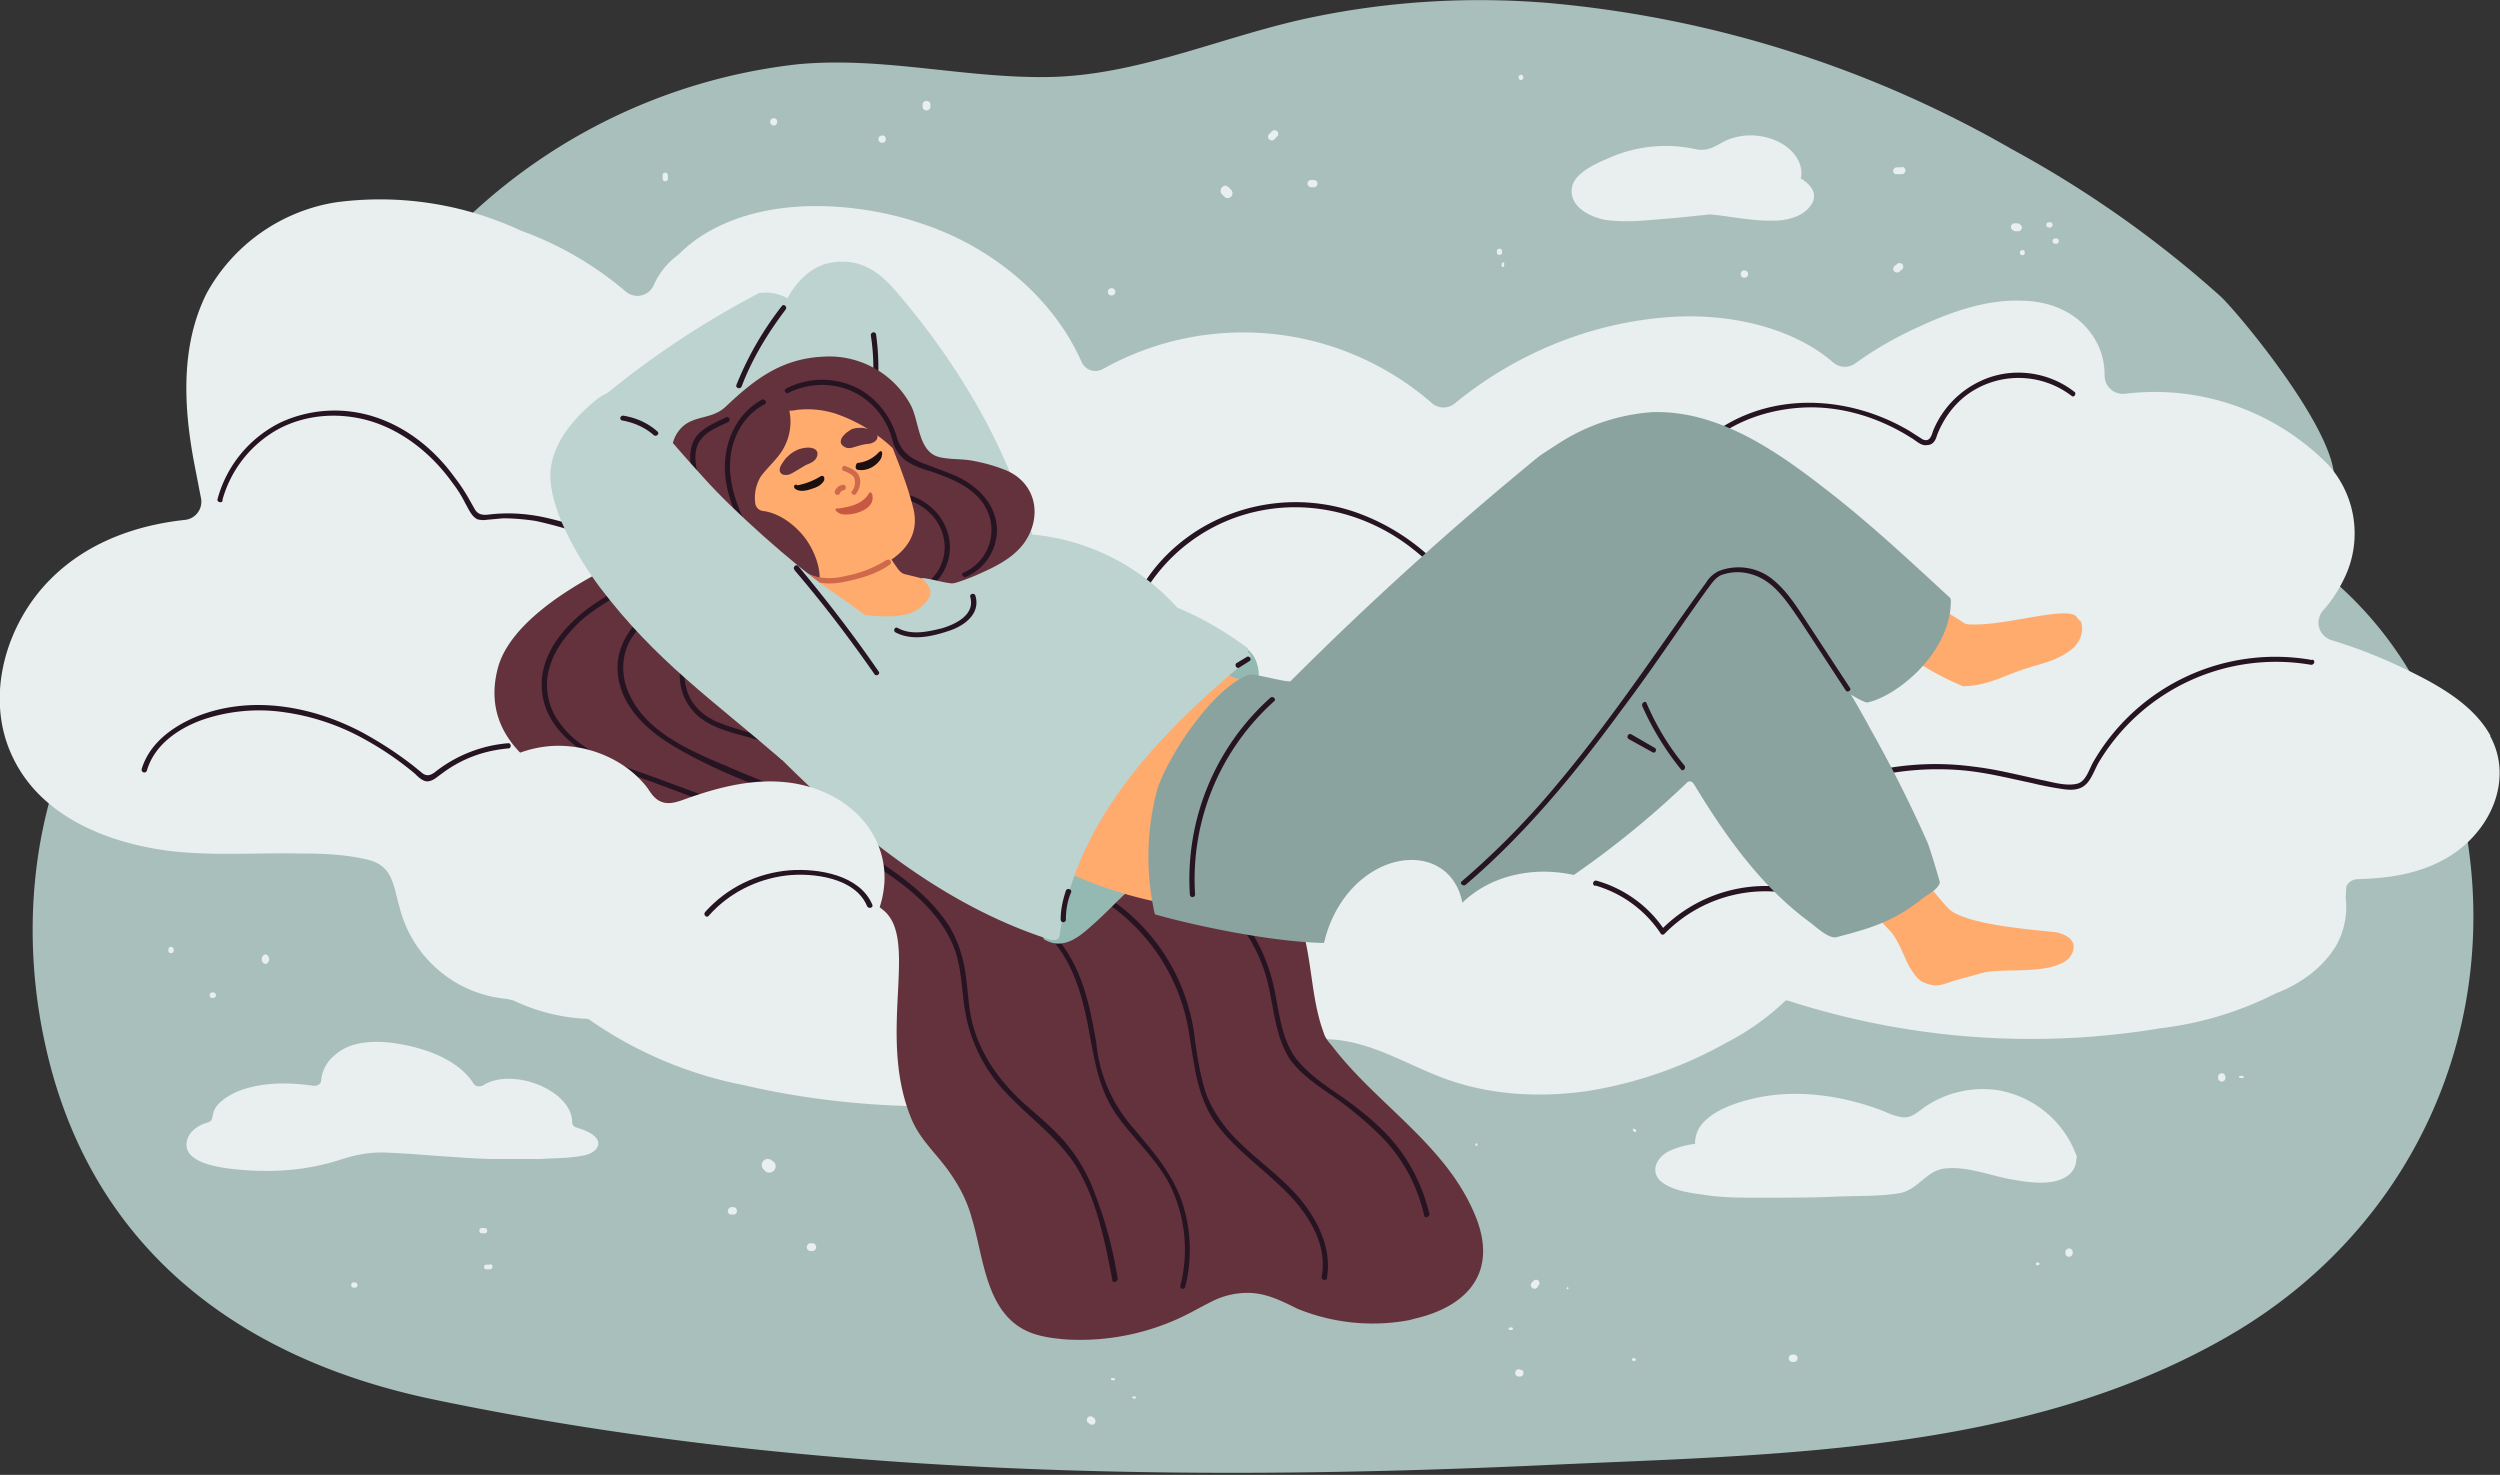 <svg xmlns="http://www.w3.org/2000/svg" width="478" height="282" fill="none"><rect width="100%" height="100%" fill="#333333" stroke="none"/><path fill="#A9BFBB" d="M446.3 91.3c-.2-9.8-18.8-32-21.8-34.7a209.3 209.3 0 0 0-39.7-28 215.8 215.8 0 0 0-88.4-28c-15.2-1.3-30.6-.4-45.5 2.7-16.5 3.4-32.3 10.8-49.3 11.4-16.5.5-32.6-4-49.2-2.4a109.4 109.4 0 0 0-91.2 73.2c-2.7.3-4.9 3.7-2.4 6.2l.5.5v.3c-.9 3.3 2.5 5.2 4.9 4.3 17.6 15.8 38.9 26.6 60.9 35 12.9 4.8 26 9 39.3 12.6 14.1 3.8 28.9 6.3 43.5 4.7 27.2-3 50.5-17.9 75.8-27a190.8 190.8 0 0 1 84.9-8.1c16.1 1.7 33.2 7 49.3 3.1 10.8-2.6 20.9-10.5 23.7-21.3.5.1 1 .1 1.6 0 2.3-.6 3.2-2.2 3.1-4.5Z"/><path fill="#A9BFBB" d="M8.6 199.5c8.4 38.8 36.8 60.3 74.4 68.1 69.5 14.5 142.3 15.8 213 12.5 43.2-2 91-2.1 130-24.6 39.9-23 56.6-69 41.3-112.7a71.7 71.7 0 0 0-21.3-31.9c-5.5-4.5-18.1-13.6-25.8-14.5-55.4-7.1-83.7 18.6-139.4 21.3-55.6 2.6-111.5 6-167.2 1.3a605.3 605.3 0 0 1-45.4-5.8c-11.5-1.8-24.2-3.2-34.8 2 2.2-2 3.7-3.3-.6.3l-.7.6C9.1 136 2 169.4 8.6 199.5Z"/><path fill="#E8EFEE" d="M476.2 140.7c-3.5-6.4-10.9-10.2-17.2-13.2a97 97 0 0 0-13.2-5.1 3.5 3.5 0 0 1-1.6-5.7c1.8-2 3.2-4.3 4.3-6.7a19.6 19.6 0 0 0-3.4-21.2 46.5 46.5 0 0 0-38.9-13.5 3.5 3.5 0 0 1-3.8-3.5c0-2.3-.5-4.5-1.6-6.5-2.9-5.3-8.4-7.7-14.1-7.8-6.6-.3-13.3 2-19.2 4.7-4.5 2-8.8 4.4-12.8 7.3a3.4 3.4 0 0 1-4.2-.2c-8.1-7-20.4-9.4-31-8.7-15.1 1-29.6 6.9-41.3 16.5a3.4 3.4 0 0 1-4.4 0 54.9 54.9 0 0 0-63-6.5 2.9 2.9 0 0 1-4-1.4c-5-11.3-15-20-26.2-24.8a64 64 0 0 0-24.5-5c-8 0-16.3 1.7-23 6.4-1.2.9-2.3 1.8-3.4 2.9a14.4 14.4 0 0 0-4.7 5.8 3.4 3.4 0 0 1-5.4 1.2 65 65 0 0 0-20-11.6 63.7 63.7 0 0 0-35.5-5.4 34.4 34.4 0 0 0-24.6 17.4c-5 10-4.4 21.6-2.4 32.3l1.3 6.7a3.5 3.5 0 0 1-3 4.3c-9.4 1-18.6 4.3-25.5 11.1-8.7 8.5-13 22.7-7.5 34.2 5.4 11.5 18.3 16.5 30 18 8.4 1 17 .3 25.5.5 4.2 0 8.5.2 12.5 1.2 4.8 1.2 4.8 5 6 9.1A23.3 23.3 0 0 0 97 191l1.2.3a36.1 36.1 0 0 0 14 3.5l.4.1a77.5 77.5 0 0 0 29.7 12.6c18.1 4.2 37 5 55.5 3 9.2-1 18.4-2.7 27.4-5 9-2.4 18.1-6.6 27.5-6.8 9.2-.2 16.8 5.4 25.2 8.1 8 2.6 16.6 3 25 1.9a79.7 79.7 0 0 0 27.3-9.4 47.4 47.4 0 0 0 11.2-8h.4a151 151 0 0 0 71.3 5.3 65.8 65.8 0 0 0 22.3-6.8h.1c4.4-1.8 8.3-4.5 11-8.7a15 15 0 0 0 2-9.4l.1-2 .1-.4a2.5 2.5 0 0 1 2-1.2 76 76 0 0 0 3.7-.2c7.4-.6 14.6-3 19.4-9 4.2-5.2 5.6-12.2 2.3-18.2Z"/><path fill="#261422" d="M217.8 115.1a33.3 33.3 0 0 1 23.4-17.5c10.3-2 21 1 29.1 7.5 4.6 3.6 8.3 8.2 11 13.3.3.6 1 0 .8-.5a41.1 41.1 0 0 0-23.6-20.2 35.3 35.3 0 0 0-30 4c-5 3.3-9 7.7-11.5 13-.3.5.5 1 .8.4ZM396.6 74.9c-5-3.9-12-4.8-17.8-2.1a18 18 0 0 0-9.2 9.6c-.3 1-.7 2.2-2 1.6l-2.5-1.6c-11.8-7-27.2-7.7-38.3 1-5 3.9-10.4 11.4-6.4 17.8.3.5 1.2 0 .8-.5-3.7-6 1.7-13 6.3-16.6 5-4 11.5-6 17.9-6.2 7-.2 14 2 20 5.8.9.5 1.9 1.6 3 1.4 1.3 0 1.7-1 2-2 1.2-3 3-5.5 5.4-7.4a16.7 16.7 0 0 1 20.3 0c.5.4 1-.5.5-.8ZM42.5 95.7A22.2 22.2 0 0 1 53.3 82c5.5-2.9 12-3.2 17.8-1.4 6.3 2 11.6 6.4 15.4 11.7 1 1.3 1.8 2.6 2.5 4 .6 1 1.1 2.4 2.3 3 .5.1 1 .2 1.6.1l3.3-.3c2 0 4.2.2 6.2.5a79 79 0 0 1 25.2 10.3c.6.3 1-.5.5-.8-7-4.1-14.8-8-22.8-9.9-4-1-8-1.3-12-.8-1 .1-1.9 0-2.5-1l-1.3-2.3c-.8-1.4-1.7-2.7-2.7-4-3.8-5.2-9-9.4-15.2-11.4a24.7 24.7 0 0 0-17.8 1 23 23 0 0 0-12.2 14.7c-.2.6.8.9 1 .3ZM442.1 126.2a40.2 40.2 0 0 0-41.7 19.2c-1 1.6-1.5 4.2-3.5 4.5-2.1.4-4.6-.4-6.7-.8-4.2-.9-8.4-2-12.7-2.5a54.4 54.4 0 0 0-37.1 8.3c-.5.4 0 1.2.5.9a54.6 54.6 0 0 1 34.5-8.5c4.4.4 8.7 1.5 13 2.4 2 .5 4.1.9 6.2 1.2 1.5.2 3.1.2 4.3-1 1-1 1.6-2.7 2.3-4a39.5 39.5 0 0 1 40.6-18.8c.7.1 1-.8.3-1Z"/><path fill="#E8EFEE" d="m344.3 34 .1-.3c.3-2.8-1.7-5.2-4-6.4a12 12 0 0 0-10-.6c-2.3 1-3.5 2.4-6.3 1.8a26.8 26.8 0 0 0-16.9 1.9c-2.4 1-6.7 3-6.7 6-.1 3.3 3.5 5 6.2 5.6 4.3.7 9 0 13.4-.3l6.8-.7 1.2.1c4.1.5 8.4 1.4 12.6 1 2.3-.3 5-1.3 6-3.7.6-1.9-.8-3.3-2.4-4.3ZM397 220.9a19.5 19.5 0 0 0-15.3-12.5 19.7 19.7 0 0 0-14.7 4c-1.3 1-2.4 1.6-4.3 1-1-.2-2.1-.8-3.2-1.2-7.6-2.8-16.1-4-24.1-2.2-3.4.8-7.4 2.1-9.8 4.7a5.7 5.7 0 0 0-1.5 4 17 17 0 0 0-5 1.4c-2 1-3.5 3.3-2 5.3 1.8 2.1 6 2.7 8.4 3 3.6.6 7.2.6 10.8.6 4 0 10.7 0 14.7-.2s8.4 0 12.4-.7c3.5-.8 5-4.4 8.6-4.7 4-.4 8.1 1.2 12 2 3.4.6 8.2 1.5 11.2-.5a4 4 0 0 0 1.8-3.3.8.8 0 0 0 0-.7ZM114 217.6c-.8-1-2.2-1.5-3.7-2a1.1 1.1 0 0 1-.9-1c0-6.2-11.5-10.6-17-7.1-.3.2-.7.2-1 .2-.4 0-.7-.3-.9-.6-3.1-4.8-10.1-7.1-16.3-7.8-3.5-.3-7.4 0-10 2.3a7 7 0 0 0-2.8 5c0 .6-.7 1.1-1.5 1-4.8-.7-9.8-.7-14.3 1-2 .9-4.2 2.2-4.8 4.1l-.2.9a1.1 1.1 0 0 1-.8 1c-1.8.5-3.3 1.5-3.9 3-1.8 5 7 5.8 10.5 6.1 6.6.5 12.6 0 18.8-2 3-1 6-1.5 9.2-1.3 6.4.3 12.9 1 19.4 1.2h9.6c2.8-.2 6-.1 8.7-.8 1.6-.4 3-1.8 1.9-3.2Z"/><path fill="#261422" d="M97.2 142.1a26 26 0 0 0-14 5.5c-.9.7-1.7.9-2.6.1l-1.6-1.3a71.2 71.2 0 0 0-10-6.5c-9.6-5-21.2-7-31.4-2.9-4.6 1.9-9 5.1-10.5 10-.2.7.8 1 1 .3 1.4-4.8 5.8-7.9 10.4-9.6a33.4 33.4 0 0 1 16-1.5 44 44 0 0 1 15.3 5.2 59.7 59.7 0 0 1 9.5 6.5c.6.6 1.4 1.4 2.3 1.5 1.2 0 2-.9 2.9-1.5 3.7-2.8 8-4.4 12.7-4.8.6 0 .6-1 0-1Z"/><path fill="#E8EFEE" d="M424.8 205.2a.7.7 0 0 0-.7.7v.2a.7.7 0 1 0 1.4 0v-.2a.7.7 0 0 0-.7-.7ZM428.7 205.7h-.4a.2.2 0 0 0 0 .4H429v-.2a.2.2 0 0 0-.2-.2ZM389.7 241.4h-.4v.2a.2.2 0 0 0 .2.3h.2l.2-.1a.2.2 0 0 0 0-.3l-.2-.1ZM395.6 238.7a.7.7 0 0 0-.7.7v.2a.7.7 0 0 0 1.4 0v-.2a.7.7 0 0 0-.7-.7ZM343 259h-.3a.7.7 0 0 0-.7.7.7.7 0 0 0 .7.7h.3a.7.7 0 0 0 .7-.7.7.7 0 0 0-.7-.7ZM288.9 253.8h-.2l-.2.1a.2.2 0 0 0 0 .3l.2.1h.4a.2.2 0 0 0-.2-.5ZM312.4 259.7h-.2a.2.2 0 0 0 .2.5h.2a.2.2 0 0 0-.2-.5ZM299.7 246l-.1.2a.2.2 0 0 0 0 .3h.1a.2.2 0 0 0 .2-.2.2.2 0 0 0-.2-.2ZM282.3 218.6h-.1l-.1.2a.2.2 0 0 0 .2.3l.2-.1v-.2a.2.2 0 0 0-.2-.2ZM312.8 216a26 26 0 0 0-.4-.2h-.2v.4l.3.2a.2.2 0 0 0 .3-.3ZM213 263.5h-.4a.2.2 0 0 0 0 .4h.4a.2.2 0 0 0 .2-.2.2.2 0 0 0-.2-.2ZM209.3 271.2l-.3-.2a.7.7 0 0 0-1 1l.3.2a.7.7 0 0 0 1 0 .7.7 0 0 0 .1-.7l-.1-.3ZM217 267h-.2a.2.2 0 0 0-.3.2l.1.2h.4a.2.2 0 0 0 0-.4ZM148 222.2l-.4-.3a1.2 1.2 0 0 0-1.6 0 1.2 1.2 0 0 0 0 1.7l.3.3a1.2 1.2 0 0 0 .8.3 1.2 1.2 0 0 0 1.2-1.2 1.2 1.2 0 0 0-.3-.8ZM140.2 230.8h-.3a.7.7 0 0 0-.5.2l-.2.3a.7.7 0 0 0 .4.9H140.5a.7.7 0 0 0 .4-.7.7.7 0 0 0-.2-.5.7.7 0 0 0-.5-.2ZM155.3 237.7h-.3a.7.7 0 0 0 0 1.5h.3a.7.7 0 0 0 0-1.5ZM50.9 182.5h-.3a1 1 0 0 0 0 1.8h.3a1 1 0 0 0 0-1.8ZM40.1 190.3a.5.5 0 0 0 .3.5h.4a.5.5 0 0 0 .5-.5c0-.7-1.2-.8-1.2 0ZM67.9 245.2h-.3c-.6 0-.6 1 0 1h.3c.6 0 .6-1 0-1ZM92.7 234.8h-.6c-.6 0-.6 1 0 1h.6c.6 0 .6-1 0-1ZM32.2 181.5v.3c0 .6 1 .6 1 0v-.3c0-.6-1-.6-1 0ZM93.7 241.8H93c-.6 0-.6.9 0 .9h.7c.6 0 .6-1 0-1ZM235.4 36.3l-.5-.5a1 1 0 0 0-.7-.3 1 1 0 0 0-.6 1.6 1048.8 1048.8 0 0 0 .7.7 1 1 0 0 0 1.3-.5 1 1 0 0 0-.2-1ZM244.2 25.1a.7.7 0 0 0-1 0l-.5.5a.7.7 0 0 0-.2.8.7.7 0 0 0 .4.4.7.7 0 0 0 .8-.2l.5-.5a.7.7 0 0 0 0-1ZM251.2 34.4h-.5a.7.7 0 0 0-.7.7.7.7 0 0 0 .7.7h.5a.7.7 0 0 0 0-1.4ZM148 22.6c-1 0-1 1.4 0 1.4.8 0 .8-1.4 0-1.4ZM168.7 25.9c-1 0-1 1.4 0 1.4.9 0 .9-1.4 0-1.4ZM177.2 19.3a.7.7 0 0 0-.8.7v.4a.7.7 0 0 0 .8.7.7.7 0 0 0 .7-.7V20a.7.7 0 0 0-.7-.7ZM363.6 32h-1a.7.7 0 0 0-.6.9.7.7 0 0 0 .4.4h1.3a.7.7 0 0 0 .4-1.2.7.7 0 0 0-.5-.2ZM363.7 50.5a.7.7 0 0 0-1 0l-.5.4a.7.7 0 0 0 1 1l.5-.4a.7.7 0 0 0 0-1ZM385.7 42.7h-.5a.7.7 0 0 0-.5 1.2l.5.3h.5a.7.7 0 0 0 .5-1.3.7.7 0 0 0-.5-.2ZM212.5 55.1c-.9 0-.9 1.4 0 1.4 1 0 1-1.4 0-1.4Z"/><path fill="#BBC8F0" d="M463.7 204.3Z"/><path fill="#63323C" d="m270.6 252.1-1.1.3a38 38 0 0 1-21.5-2.2c-3-1.5-6-3-9.4-3a15 15 0 0 0-7.2 1.8l-1 .5-3 1.6a45.5 45.5 0 0 1-23.6 5c-2.4-.2-4.8-.5-7-1.4-8.4-3.5-8.7-14.4-11-21.8-.8-3-2.2-5.8-4-8.4-2.4-3.6-5.8-6.4-7.5-10.5-6.7-16 1.4-33.9-5.2-39.8a80.3 80.3 0 0 0-28.4-15.1c-13.5-2-51.6-8.4-45.5-31.4 3.1-11.6 23.7-20.8 30.2-23-.4.1-.2 2.6-.1 3.8v.6l.1.5c0 .1 0 .2.2.3a137.5 137.5 0 0 1 41.7 19.5c7 4.7 13.9 9.5 21.2 13.7 7 4 14.3 7.6 22.5 8 1 .1 1.2 1 1 1.7a65 65 0 0 1 25.6 11.4c5.4 3.7 9.8 7.7 11.6 14.1 1.7 6.3 1.6 13 3.9 19.2.3 1 1 1.8 1.6 2.5 8.7 11.4 22.2 19.1 27.6 33 4.2 11-2.6 17-11.7 19.1Z"/><path fill="#261422" d="M191.7 171.8c4.7 2.5 8.6 6.2 11.5 10.6 3 4.8 4.2 10.2 5.2 15.7s2 10.9 5.4 15.5c3.2 4.4 7.4 8.1 9.9 13a28 28 0 0 1 2 19.2c-.2.6.7.9.9.3a29 29 0 0 0-.7-16.6c-2-5.5-5.6-9.5-9.2-13.8a28.7 28.7 0 0 1-7.1-16.4c-1-5.6-2-11-4.8-16-3-5.3-7.4-9.5-12.6-12.4-.5-.3-1 .6-.5.9ZM165.2 164.3c-4.8-2.5-10-4.5-14.8-6.3l-23.7-8.8c-6.9-2.6-15.2-4.7-19.7-11a12 12 0 0 1-1.8-11c1.1-3.5 3.6-6.5 6.4-9 4.2-3.4 9.2-5.7 13.8-8.6 2-1.3 4-2.7 5.8-4.4.5-.5-.3-1.2-.7-.7a33.2 33.2 0 0 1-5.2 4c-4.2 2.7-8.7 4.8-12.7 7.7-4.8 3.6-9.4 9-9 15.4.3 6.8 6 11.5 11.7 14.2 3.4 1.6 7 2.8 10.7 4.2l11.8 4.4c7.7 2.9 15.6 5.5 23.1 9 1.3.5 2.5 1 3.7 1.7l.6-.8Z"/><path fill="#261422" d="M193.9 172.5c.2 0 .3-.2.5-.3l.4-.2-.5-.5a52.8 52.8 0 0 0-16.2-10c-12.8-5.8-26.3-9.3-39.1-15-6.7-2.8-15-6.3-18.4-13.2-1.8-3.4-2-7.4-.1-10.9a28 28 0 0 1 7.3-7.7c.5-.4-.2-1.1-.7-.7-4.5 3.6-9.4 8-9 14.4.4 6.4 5.4 11.1 10.6 14.2 12 7.2 25.8 10.8 38.8 15.7 6.6 2.4 13.2 5.1 19.2 8.7 2.6 1.6 5.1 3.3 7.2 5.5ZM209.3 171.2a37 37 0 0 1 18.1 26.7c1 6 1.5 11.9 5.1 16.9 3.3 4.5 8 7.9 12 11.7 4.8 4.4 9.5 10.7 8.2 17.6-.1.6.8.9 1 .3 1-5.8-1.8-11.2-5.4-15.5-3.9-4.5-9-7.8-13-12.2-2-2.3-3.8-5-4.8-7.9-1-3.1-1.5-6.4-2-9.7a37.4 37.4 0 0 0-18.8-28.8c-.5-.2-1 .6-.4 1ZM230.7 170.3c5.2 4 9.2 9.5 11.2 15.8 1.7 5.5 1.6 12 5 16.8 2 2.6 4.8 4.5 7.4 6.3a70 70 0 0 1 9.7 8c4.1 4.1 7 9.4 8.3 15.2.1.6 1 .3 1-.3-1.2-5-3.5-9.8-6.9-13.8-2.8-3.3-6.2-6-9.7-8.5-2.9-2-6-4-8.4-6.8-3.9-4.5-3.7-11.4-5.4-16.8-2-6.7-6.1-12.6-11.7-16.8-.5-.4-1 .5-.5.9Z"/><path fill="#261422" d="M134.3 120.6c-5.8 4.3-5.8 13 .2 17.1 3.3 2.2 7.5 2.8 11.1 4 4.4 1.5 8.5 3.4 12.5 5.7.5.3 1-.6.5-.9a70 70 0 0 0-10.2-4.8c-3.4-1.3-7-2-10.3-3.3-3.5-1.2-6.3-3.7-7-7.4-.8-3.6.7-7.4 3.7-9.6.5-.3 0-1.2-.5-.8Z"/><path fill="#94B9B3" d="M236.8 123c0-.3-5.9 1.6-7.9 3a76.4 76.4 0 0 0-28 33.8c-2.6 6-4.4 12.6-1.6 19 .2.3.2.9.5.9 3.9 2.2 7.2-1.2 9.5-3.2 3.3-3 6.4-6.5 10-9.2 8-5.9 14.1-20 17-24.9 2.2-3.7 8.4-16 .5-19.3Z"/><path fill="#BCD3CF" d="M198 104.4c-3-10.7-7.4-20.9-13.3-30.4-3.9-6.4-8.4-12.5-13.3-18.2-3.6-4.3-7.5-6.6-12.9-5.5-3.7.8-6.7 4-8.3 7.5-.8 1.6 3.8 11.8 5.6 13.1 2 5.6 4.3 11.2 6.6 16.7 2.5 6.1 4.8 12.8 8.6 18.3 3 4.3 7.6 7.9 13 7.7a13 13 0 0 0 7.4-3c1.8-1.4 3.9-3 4.6-5.2l.2-.2c.4 1.1 2.2.5 1.9-.8Z"/><path fill="#261422" d="M166.5 64.1a41 41 0 0 1 0 12.6c0 .6.9 1 1 .3.6-4.4.6-8.8 0-13.1-.2-.6-1-.4-1 .2Z"/><path fill="#BCD3CF" d="M152.7 58.6c-1-1.2-4.1-3-7.1-2.6h-.4A172 172 0 0 0 111 79.5c-2.6 3.4-4.8 7-4.6 11.5 0 .5 8.2 5.7 11.9 6.4 2.6.6 5.5 1.3 8.2.7 2.5-.6 4.1-2.5 5.8-4.3a406 406 0 0 0 24.2-28c-.8-2.6-2-5-3.8-7.1Z"/><path fill="#FFAB6E" d="M252.3 132.3a.7.7 0 0 0-.5-.5c-4.8-1.7-10-.4-14.8-1.9-5-1.5-9.8-5.7-14.2-8.5-.8-.5-1.5.6-1 1.2a117.4 117.4 0 0 0-26 38h-.3c-.8-.6-1.6.7-.8 1.3l.5.2v.2c-.4.8.8 1.2 1.3.6a82.8 82.8 0 0 0 37 11.2c.5 0 .7-.5.6-1 3.9-5.8 5.4-12.7 7.7-19.2a90.5 90.5 0 0 1 10.8-21.2.7.7 0 0 0-.3-.4Z"/><path fill="#BCD3CF" d="M238.6 124.7a.8.8 0 0 0-.2-.9c-4.1-3-8.6-5.7-13.3-7.6a42.5 42.5 0 0 0-27.7-14c-2.3-1-18.2-.5-21.4.6-6.4 2.2-8.1 8-14 11.1-3.2 1.7-6.1 3.9-10 3.7-3-.2-6.2-1.3-9.2-2.2-1.5 2.2-9 9.2-10.5 11.4 7.4 8.5 16.8 18.5 25.2 26.1 12.7 11.5 27 21.6 43.4 26.8h.6a.9.9 0 0 0 1.1-.8c3-22.4 19.6-39.2 36.3-53 .4-.4.2-1-.3-1.2Z"/><path fill="#FFAB6E" d="M397.2 118.2c-1-2.7-13.1 1.4-20.2 1.2-.5 0-1 0-1.5-.3-3.5-2.3-7.2-4.3-10-7.4-.6-.5-1.3-.3-1.6.2 0 0-6.2 4.4-5.5 8.3a.8.8 0 0 0 .8.7 55.2 55.2 0 0 0 16.1 10.3c3.8 0 7-1.5 10.1-2.7 3.9-1.5 7.4-1.8 10.5-4.2 1.7-1.2 2.6-3.4 2-5.4l-.7-.7Z"/><path fill="#63323C" d="M192.3 89.9c-2-.8-4.1-1.4-6.3-1.8-2-.4-4.3-.2-6.4-.7-4.1-1-3.8-6.9-5.5-10a17.7 17.7 0 0 0-16.8-9.2c-8 .4-13.1 4.4-18.6 9.6-3 2.8-7 1.2-9.4 5.3-2.6 4.6 1 10.7 3.9 14.2 4 5 9.4 9.4 14.6 13.2 1.6 1.2 4.8 3 6.8 1.4.9-.7 1.1-2 1.1-3.5 1.5.5 2.8 1.3 4.2 2 1.9.8 3.8 1.5 5.7 2 2.5.6 6.4 1 9-.3 4.1.8 8.2-.5 12-2.1 3.4-1.5 6.7-3 9-5.9 3.8-5 2.7-11.7-3.3-14.2Z"/><path fill="#FFAB6E" d="M393.4 178.3c-1.3-.3-16.3-1.1-20.4-4.2-1.6-1.2-8.6-10.5-11.4-13.9-.6-.7-1.8 0-1.4.8-.2 0-.4.2-.5.3-1.5 2.3-4.3 3.8-6.4 5.4a.7.7 0 0 0-.2.9.7.7 0 0 0 .1.7c2.5 3.2 5 6.3 7.8 9.3 2 1.8 3.2 5.9 4.3 7.6.7 1 1.2 2 2.4 2.6 2.8 1.2 3.6.4 6.3-.4l5.5-1.5c3.8-.7 10.8.2 14.6-1.7a4 4 0 0 0 1.8-1.4c1.6-2.6-.3-3.9-2.5-4.5Z"/><path fill="#261422" d="M171.4 95.2c4.8.4 8.8 4 9.2 8.8a8.6 8.6 0 0 1-8 9.2c-.6 0-.6 1 0 1a9.6 9.6 0 0 0 9-10.2c-.4-5.4-5-9.4-10.2-9.8-.6 0-.6 1 0 1ZM305 169.3a22.5 22.5 0 0 1 12.6 9.3.5.5 0 0 0 .6 0 27 27 0 0 1 30-6c.5.2 1-.6.5-.9a28 28 0 0 0-31.2 6.2h.8c-3-4.6-7.7-8-13-9.5-.7-.2-1 .8-.3 1Z"/><path fill="#8BA39F" d="M373 115a1 1 0 0 0-.5-1 1 1 0 0 0-.2-.2c-7.6-7-15.2-14.1-23.4-20.4-9.4-7.3-20.5-15-33-14.6a38 38 0 0 0-19.8 7.3c-.6.4 1.4 1.7 2 2.1 4 3 8 5.9 11.7 9.2 3.2 3 6 6.3 9.2 9.4 6.3 6.2 36 28 38.1 27.5 5.6-1.2 15.9-9.5 15.9-19.4Z"/><path fill="#FFAB6E" d="M173.1 109.8c-.6-.1-1-.5-1.4-1-1.3-1.8-3.4-5.2-3.8-5.4-.1 0-19.3-5.3-21.2-2.7a.9.9 0 0 0-.3.8c0 .3.2.5.4.6 2.1 1.9 3.9 5.1 5.8 7.3 2.1 2.5 4.5 4.7 5.7 7.6.5 1.1.8 2.6 1.7 3.5 1.7 1.6 5.6.4 7.6.1l.4-.1c2.3-.1 4.7-.8 6.8-1.4 2.2-.6 5-1.3 6.2-3.3 2.2-4-4-5-7.9-6Z"/><path fill="#8BA39F" d="M368.5 161a252 252 0 0 0-10.7-21.3 176.4 176.4 0 0 0-16.3-25c-5.8-7-13-11.2-22.2-10a52.5 52.5 0 0 0-26 12.2c-9.5 7.7-18.5 16.2-27.3 24.7l-.3.1a.9.9 0 0 0-.5 1 144 144 0 0 0 3.8 27c.7 3-18.8 10.1-15.1 10.6 3.4.5 27.2-.5 34.3-5a176.1 176.1 0 0 0 34.5-25.8.9.9 0 0 1 .8 0l.3.3c6 9.9 12.8 19.6 22.2 26.5 1.2.9 3.6 3.2 5.1 2.9 3.8-1 7.6-2 11-3.8 1.8-.9 3.4-2 5-3.2 1-1 3.5-2 3.8-3.5 0-.1-1.8-6.3-2.4-7.7Z"/><path fill="#BCD3CF" d="M185.4 114c-.5-1.1-1.4-1.8-2.4-2.4-2.3 0-4.5-.9-6.8-1.1 1.2 1.1 2.3 2.5 1.3 4a6.9 6.9 0 0 1-4.4 3c-3.6.8-7.5.1-11.2-.4-.3 0-.4.5 0 .5l-.1.1c-.3-.1-.6.2-.3.4 1.5 1.3 3 2.7 4.6 3.8a14.8 14.8 0 0 0 16.3-.8c2.5-1.6 4.4-4.2 3-7.2Z"/><path fill="#FFAB6E" d="M174.7 97.5c-.9-3.7-2.3-7.5-3.7-11-1.2-3.4-2.6-6.9-4.6-9.8-8-11-27.3-1.4-27.7 10.6-.3 8.7 8.2 15.2 13.8 20.6.9.9 1.8 1.9 3 2.3 2.4.9 5.2.3 7.6-.2 6-1.3 13.2-5.2 11.6-12.5Z"/><path fill="#8BA39F" d="M331.7 92.6c-2.2-6.8-7.5-10-14.5-10.8-8.4-1-16.5.8-23 5.5a638.5 638.5 0 0 0-47.4 42.9c-.2.5-7-1.5-8-1.2-6.9 2.5-15.3 15.3-17.5 21.8a50 50 0 0 0-.5 24c3.7 1.2 30.8 7.9 41 4.6 10.3-3.3 15.6-11 22.7-19 8.3-9.3 46-53.5 47.2-55.4 1.9-3.1.8-9.7 0-12.4Z"/><path fill="#63323C" d="M153.8 102.7c-1.9-2.4-4.8-4.6-7.9-5a1.7 1.7 0 0 1-1.5-1.5 8 8 0 0 1 1-5c1.3-1.8 3-3.2 4.2-5.1 2-3.3 2-7.2.3-10.5a1.2 1.2 0 0 0 .2-1.6c-.6-1-1.8-.7-2.8-.4-3.7 1-7 2.8-9 6.4-3.5 6.5-1 13.6 3.7 18.7l-.3.1c-.2.2 0 .7.3.5l.4-.3c-1 3.4 3.2 5.3 5.3 7a30.8 30.8 0 0 1 7.2 9h.2c3.2-3.4 1.1-9.2-1.3-12.3Z"/><path fill="#261422" d="M164.2 163.5c5 3.1 10.2 6.4 14.1 11 2 2.3 3.6 5 4.5 7.8 1 3.3 1.1 6.8 1.6 10.2a30 30 0 0 0 8.5 17c4.6 4.8 10 8.5 13.4 14.4 3.6 6.4 5 13.7 6.4 20.9 0 .6 1 .3 1-.3a78.8 78.8 0 0 0-5.3-18.6 32 32 0 0 0-5-7.8c-2.4-2.7-5.1-4.9-7.7-7.2-5.1-4.7-9-10.3-10.2-17.3-.6-3.7-.6-7.6-1.7-11.2-.8-2.7-2-5.2-3.8-7.4-4-5.2-9.8-9-15.3-12.4-.6-.3-1 .5-.5.9ZM280.2 169.2c11.4-9.7 21-21.4 29.8-33.4 4-5.3 7.8-10.8 11.6-16.3a521 521 0 0 1 4.8-6.8c.8-1 1.4-2.1 2.6-2.7a9 9 0 0 1 5.5-.3c4.6 1.1 7.2 5.4 9.7 9l8.7 13.3c.3.5 1.2 0 .8-.5l-8-12.2c-2.1-3.2-4.2-6.7-7.4-9a10.4 10.4 0 0 0-9.7-1.1 5.8 5.8 0 0 0-2.4 2.2l-2.4 3.3c-8.3 11.7-16.4 23.7-25.7 34.8a153.4 153.4 0 0 1-18.6 19c-.5.4.2 1 .7.7ZM138.8 79.8c-2 1-4.6 2-5.9 4-1.3 2.1-1 4.7-.5 7 0 .7 1 .4 1-.2-.5-2.2-.9-5 .8-6.8 1.2-1.5 3.4-2.3 5-3.1.6-.3.2-1.2-.4-.9Z"/><path fill="#63323C" d="M170.6 79.2a19.6 19.6 0 0 0-7.5-6.7c-5.6-2.8-12.7-2-17 2.8l-1.4.1a.3.3 0 0 0 0 .5h1c0 .2.2.5.4.2l.3-.3c1 .1 1.9.6 2.6 1.3.5.6 1 1.2 1.8 1.4.7.1 1.6-.2 2.3-.2a17.8 17.8 0 0 1 6.7.8 30.3 30.3 0 0 1 14 10c.2.2.5 0 .5-.2.1-3.3-2-7-3.7-9.7Z"/><path fill="#261422" d="M145.7 76.4c-3.7 2-6.1 5.8-6.8 9.8-1 5 .6 10 2.9 14.4.3.6 1.1 0 .8-.5-2.1-4.1-3.6-9-2.8-13.6.7-3.9 2.9-7.4 6.4-9.2.6-.3 0-1.1-.5-.9ZM171.2 120.9c3.2 1.7 7 .8 10.3-.3 3-1 6-3.3 5-6.7-.2-.6-1.1-.4-1 .2 1 3.4-2.7 5.2-5.3 6-2.8.7-5.9 1.4-8.5 0-.6-.4-1 .5-.5.8ZM203.8 170.3c-.6 1.8-1 3.6-1 5.5 0 .7 1 .7 1 0 0-1.8.3-3.6 1-5.2.2-.6-.8-.9-1-.3ZM150.8 75.1c4-2 8.8-2 12.7 0 3.6 1.9 6 5 7.1 8.9a7 7 0 0 0 2.5 4c1.4 1 3.1 1.6 4.8 2.1 4 1.4 8.6 3.1 10.7 7.2a8.9 8.9 0 0 1-4.4 12.2c-.6.2 0 1 .5.8a9.8 9.8 0 0 0 5.9-9.6c-.4-4.5-3.6-7.6-7.4-9.5-2.2-1-4.6-1.8-6.9-2.7-2.4-1-4-2.2-4.8-4.8a15.5 15.5 0 0 0-7-9.2 15 15 0 0 0-14.2-.2c-.6.3 0 1.1.5.8Z"/><path fill="#CF694C" d="M161.3 90c.8.4 1.9.7 2.1 1.6.2.8 0 1.7-.5 2.3-.4.5.5 1 .8.5.7-1 1-2.2.6-3.3-.4-1.1-1.7-1.6-2.7-2-.6-.2-.8.7-.3 1ZM161.1 92.7a1.9 1.9 0 0 0-1.5 1.3c-.1.6.8.9 1 .3a1 1 0 0 1 .8-.6.5.5 0 0 0 .3-.6.5.5 0 0 0-.6-.4Z"/><path fill="#261422" d="M228.5 171a45.7 45.7 0 0 1 15.1-36.9c.5-.4-.2-1.1-.7-.7a46.6 46.6 0 0 0-15.4 37.6c0 .7 1 .7 1 0ZM314 135c1.9 4.3 4.4 8.4 7.4 12.1.4.5 1-.2.7-.7-3-3.6-5.4-7.6-7.3-12-.2-.5-1 0-.8.6ZM311.4 141.3l4.5 2.5c.6.4 1-.5.5-.8l-4.5-2.6c-.6-.3-1 .6-.5.9Z"/><path fill="#E8EFEE" d="M157.2 151.3c-8.8-3.6-18-1.5-26.5 1.6-1.7.6-3.4 1.1-5 0-1-.7-1.5-1.7-2.1-2.5a20 20 0 0 0-4.2-3.9 22.5 22.5 0 0 0-10.5-3.8c-8.8-.9-17.4 4-21 11.3-.6 1 1.1 2 1.6 1 1-2 2.3-3.7 3.8-5.2-1 3.1 2.3 6.9 4.8 9a43 43 0 0 0 18 10.4c7 1.9 14.2 2.7 21.2 4.5a52 52 0 0 1 12.8 5l.2-.2c4.2-2.8 10.2-5.1 14.9-2l1.1 1c1.7-2.7 2.6-5.7 2.8-8.8.4-7.7-4.4-14.3-11.9-17.4ZM301.3 178.2c.3-2.9.4-7.5 2.5-10l-1.3-.5c-8-2.3-17-.8-22.9 4.9-.4-2.2-1.4-4.2-3-5.7-3.2-2.9-7.6-3-11.4-1.6-8.3 3.2-13 12.6-12.6 21.1 0 2.4 3.3 2.6 4 .8 5.5 5 13.7 5.6 21 4.7a287 287 0 0 0 23.4-4.2c-.5-3.2 0-6.7.3-9.5Z"/><path fill="#CF694C" d="M169.6 107a22.2 22.2 0 0 1-7.8 3.1c-3.2.8-6.2.6-8.9-1.4-.5-.3-1 .5-.5.9 2.6 1.9 5.7 2.3 8.8 1.7 3-.6 6.4-1.5 9-3.4.4-.3 0-1.2-.6-.8Z"/><path fill="#BCD3CF" d="M173.4 125.2c-5.6-6.5-10.7-9.5-14.9-12.5-6.8-4.8-18.3-15-23.9-21.3-13.9-15.2-15-19.8-21.4-14.3-3.5 3-7 7.1-7.8 11.9-1.3 7.1 5.3 18 9.3 23.3 10.6 14 21.5 21.5 34.8 33 0 .1 3.5-8.4 8-11.4 4.2-2.9 17.5-6.8 15.9-8.7Z"/><path fill="#261422" d="M151.9 109c5.4 6.3 10.5 13 15.3 19.9.3.5 1.2 0 .8-.5-4.8-7-10-13.7-15.4-20.2-.4-.4-1.1.3-.7.7ZM119 80.4c2.2.4 4.3 1.3 6 2.8.5.4 1.2-.3.7-.7-1.8-1.6-4-2.6-6.4-3-.7-.2-1 .8-.3.9ZM149.5 58.5a62 62 0 0 0-8.7 15.1c-.2.6.7.9 1 .3 2-5.3 5-10.2 8.4-14.7.4-.5-.3-1.2-.7-.7ZM238.4 125.6l-2 1.2c-.4.3 0 1.2.6.8l1.9-1.2c.5-.3 0-1.1-.5-.8Z"/><path fill="#1C0F10" d="M168 86.5a6.3 6.3 0 0 1-3.9 2 .4.4 0 0 0-.4.4c-.2.3-.1.8.2.9 1.3.3 2.7-.2 3.7-1.1.4-.4 1-1 1-1.6.2-.5 0-1.2-.6-.6ZM152.4 92.8A12.8 12.8 0 0 0 157 91h.3a.5.5 0 0 1 .3.3v.5c-.5 1-1.5 1.4-2.5 1.7-.8.3-2.2.6-3 0a.5.5 0 0 1-.2-.7.5.5 0 0 1 .5-.1Z"/><path fill="#63323C" d="M153 85.8c-.8.3-1.6.7-2.3 1.4-.5.4-.9 1-1.2 1.5-.3.4-.5 1-.4 1.4a1 1 0 0 0 1 .7c.7.1 1.3-.3 2-.7l2-1.2c.8-.3 1.8-.7 2.1-1.6.5-1.4-.9-1.8-2-1.7a5 5 0 0 0-1.1.2ZM161.7 82.9c-.8.6-1.5 1.8-.3 2.5.7.5 1.6.2 2.2 0a19 19 0 0 1 2-.5c.7 0 1.4-.2 1.9-.7a1 1 0 0 0 .2-1.1c-.2-.5-.7-.8-1.1-1l-1.7-.3c-.8 0-1.6 0-2.3.4l-1 .7Z"/><path fill="#C75842" d="M166.7 94.5c0-.3-.3-.6-.6-.1-1.2 2-3.6 2.5-5.6 2.8h-.2c-1.3 0 0 1 .6 1.1 2 .4 6.5-.8 5.9-3.6v-.2Z"/><path fill="#E8EFEE" d="M290.6 261.8h-.2a.7.7 0 1 0 0 1.4h.2a.7.7 0 0 0 .5-.2.7.7 0 0 0 .2-.5.7.7 0 0 0-.4-.6h-.3ZM294.2 244.9a.7.7 0 0 0-1 0l-.3.3a.7.7 0 1 0 1 1 93.1 93.1 0 0 0 .5-.8l-.2-.5ZM333.5 51.7c-.9 0-.9 1.4 0 1.4 1 0 1-1.4 0-1.4ZM287.1 50.5v.3a.2.2 0 0 0 .5 0v-.3a.2.2 0 0 0-.4-.2l-.1.2ZM286.2 48v.3c0 .6 1 .6 1 0V48c0-.6-1-.6-1 0ZM290.8 14.3c-.6 0-.6 1 0 1s.6-1 0-1ZM392 42.5h-.3c-.6 0-.6 1 0 1h.3c.6 0 .6-1 0-1ZM393.2 45.6h-.3c-.6 0-.6 1 0 1h.3c.6 0 .6-1 0-1ZM386.7 47.8c-.6 0-.7 1 0 1 .6 0 .6-1 0-1ZM126.7 33.5v.7c0 .6 1 .6 1 0v-.7c0-.6-1-.7-1 0Z"/><path fill="#261422" d="M166.8 173c-2.4-5.7-10.3-7-15.8-6.6-6.2.5-12 3.3-16.2 8-.4.5.3 1.2.7.7 3.8-4.3 9.1-7 14.8-7.7 5.1-.6 13.3.4 15.5 5.9.3.5 1.2.3 1-.3Z"/></svg>
